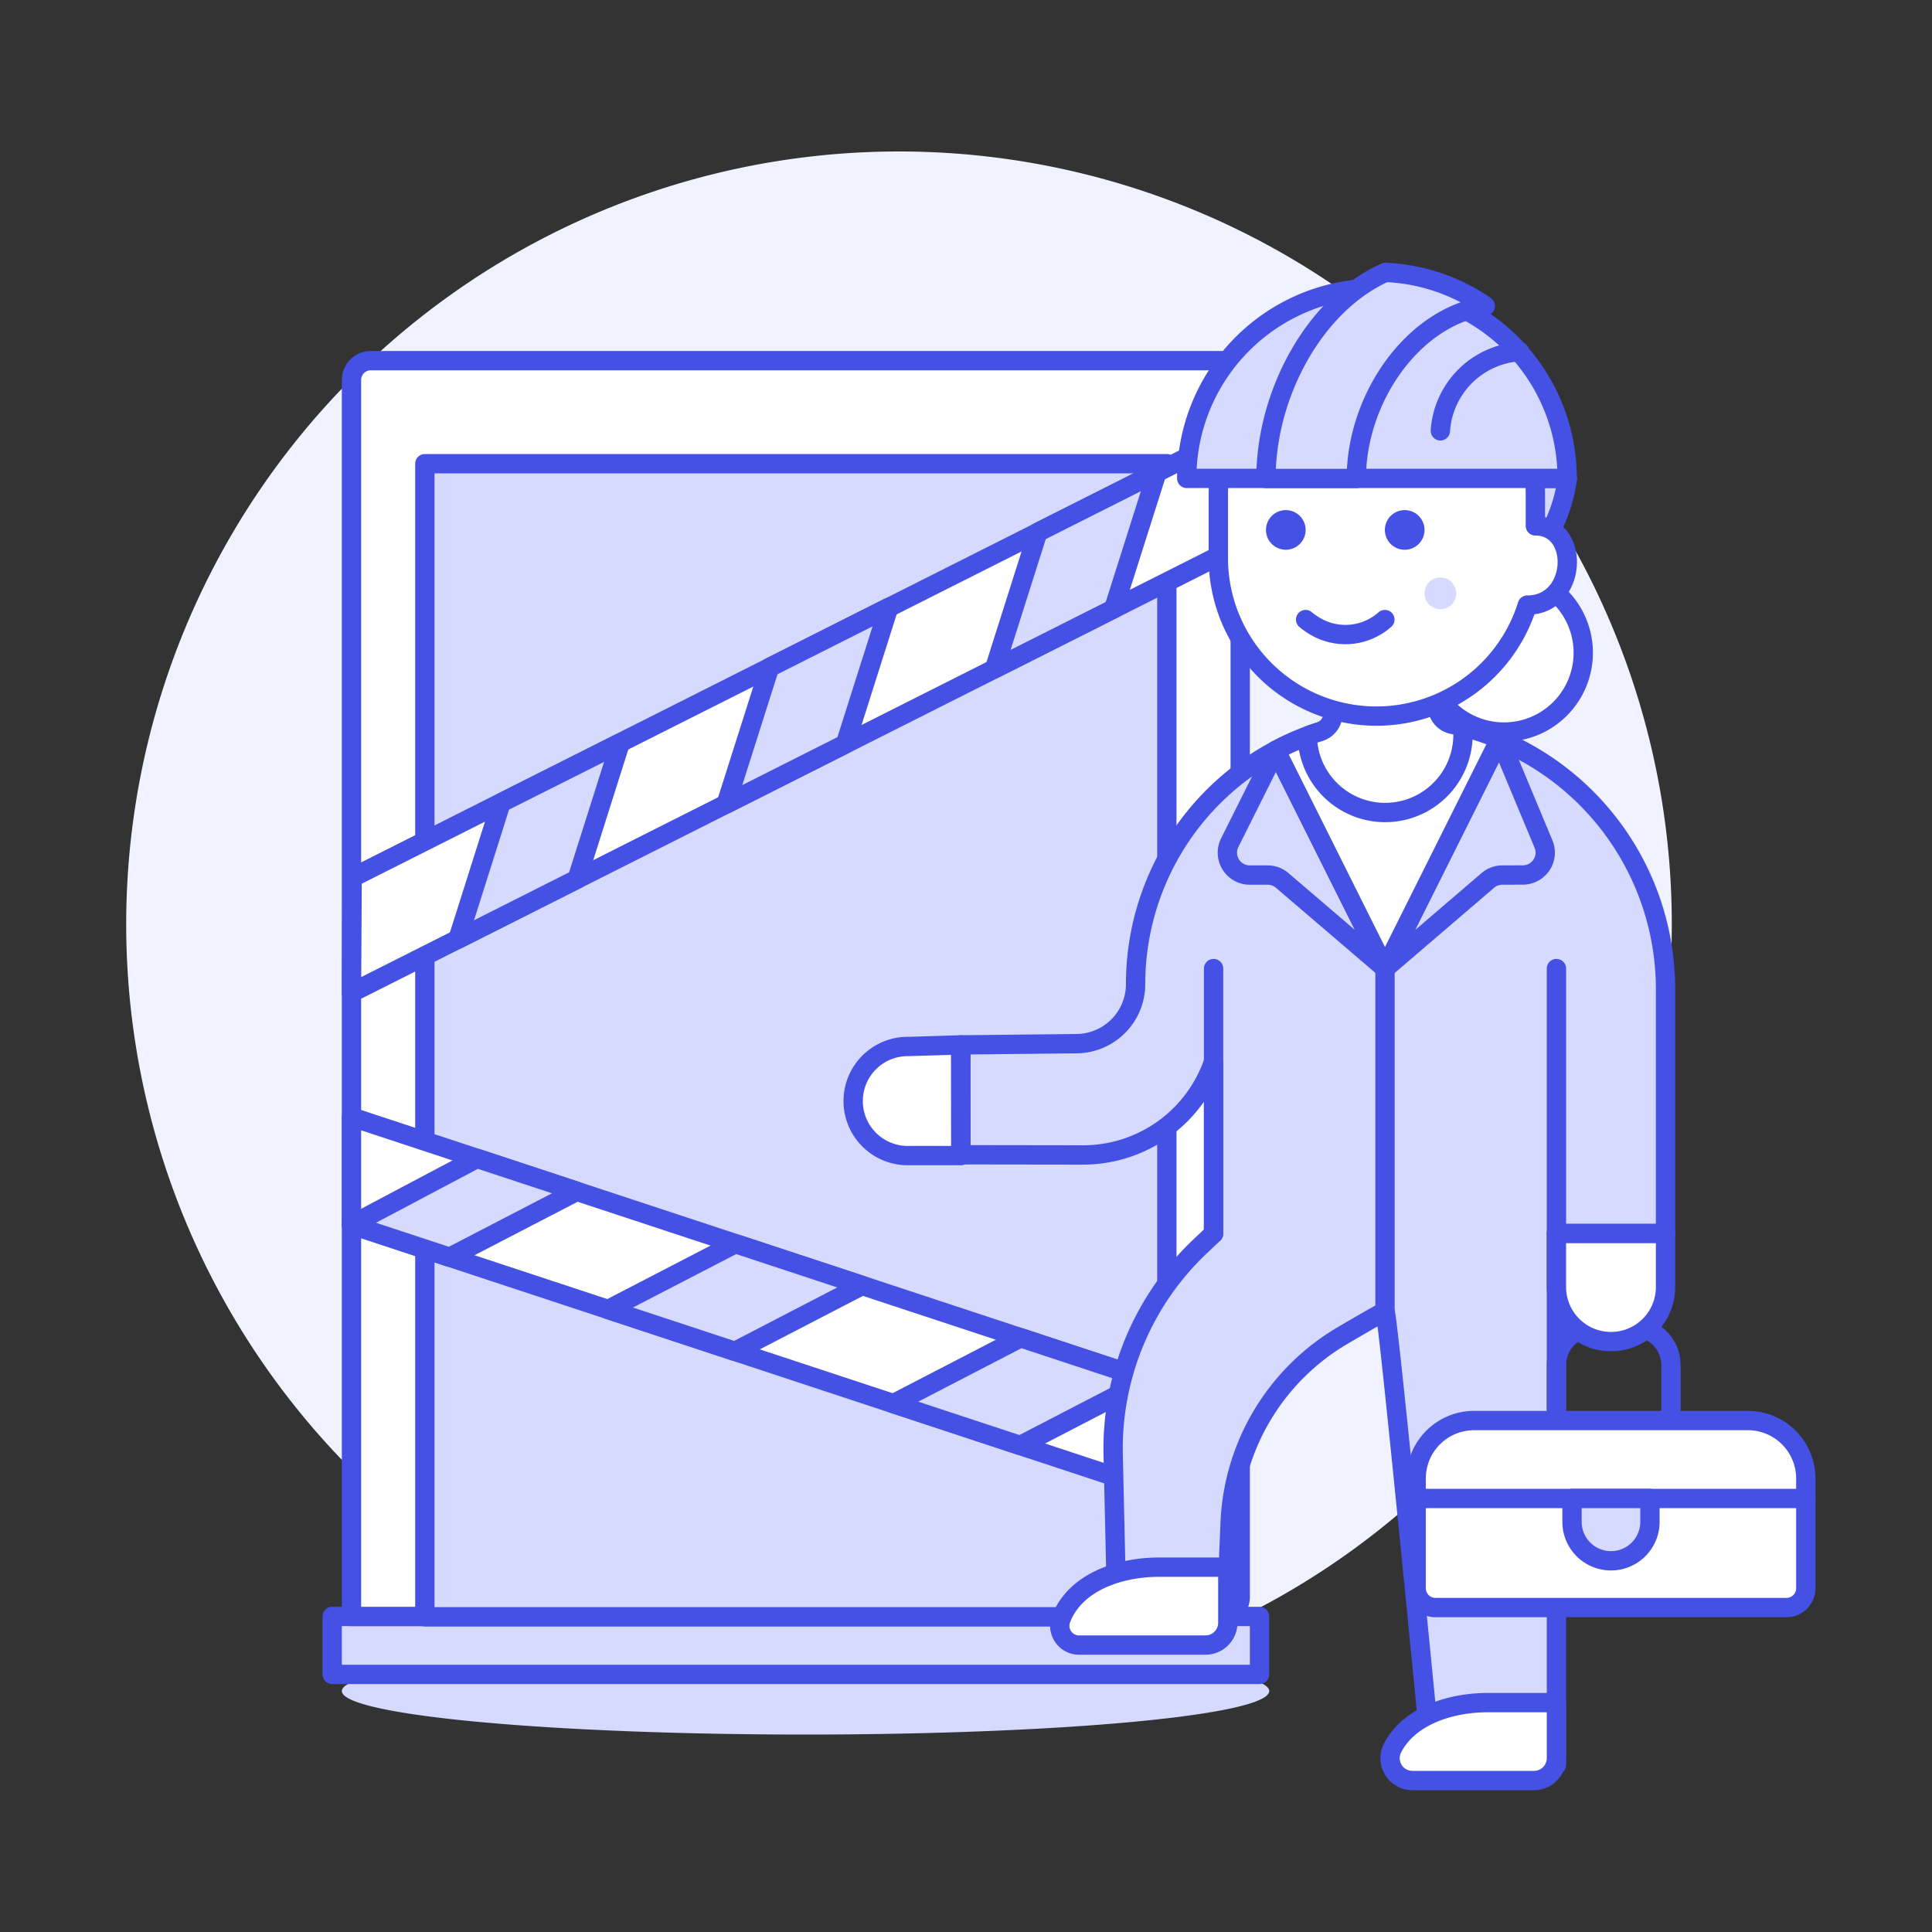 <svg xmlns="http://www.w3.org/2000/svg" xmlns:xlink="http://www.w3.org/1999/xlink" xmlns:svgjs="http://svgjs.com/svgjs" viewBox="0 0 140 140" width="140" height="140"><rect x="0" y="0" width="140" height="140" fill="#333333" stroke="none"/><g transform="matrix(1.4,0,0,1.4,0,0)"><path d="M6.532 47.840 A40.000 40.000 0 1 0 86.532 47.840 A40.000 40.000 0 1 0 6.532 47.840 Z" fill="#f0f2ff"></path><path d="M17.695 87.530 A24 2.25 0 1 0 65.695 87.530 A24 2.25 0 1 0 17.695 87.530 Z" fill="#d6daff"></path><path d="M17.193 83.667 L65.193 83.667 L65.193 86.667 L17.193 86.667 Z" fill="#d6daff" stroke="#4550e5" stroke-linecap="round" stroke-linejoin="round"></path><path d="M64.193,82.667a1,1,0,0,1-1,1h-45v-64a1,1,0,0,1,1-1h44a1,1,0,0,1,1,1Z" fill="#ffffff"></path><path d="M64.193,82.667a1,1,0,0,1-1,1h-45v-64a1,1,0,0,1,1-1h44a1,1,0,0,1,1,1Z" fill="none" stroke="#4550e5" stroke-linecap="round" stroke-linejoin="round"></path><path d="M21.99 24H60.395V83.683H21.99z" fill="#d6daff" stroke="#4550e5" stroke-linecap="round" stroke-linejoin="round"></path><path d="M64.193 28.211L18.193 51.386 18.227 45.431 64.193 22.285 64.193 28.211z" fill="#ffffff" stroke="#4550e5" stroke-linecap="round" stroke-linejoin="round"></path><path d="M29.87 45.503L23.701 48.613 25.936 41.554 32.101 38.456 29.87 45.503z" fill="#d6daff" stroke="#4550e5" stroke-linecap="round" stroke-linejoin="round"></path><path d="M43.758 38.506L37.585 41.616 39.83 34.548 46 31.439 43.758 38.506z" fill="#d6daff" stroke="#4550e5" stroke-linecap="round" stroke-linejoin="round"></path><path d="M57.645 31.51L51.474 34.618 53.716 27.552 59.887 24.443 57.645 31.51z" fill="#d6daff" stroke="#4550e5" stroke-linecap="round" stroke-linejoin="round"></path><path d="M62.652 78.067L18.193 63.397 18.193 57.814 64.314 73.032 62.652 78.067z" fill="#ffffff" stroke="#4550e5" stroke-linecap="round" stroke-linejoin="round"></path><path d="M23.274 65.074L18.193 63.397 24.689 59.957 29.857 61.662 23.274 65.074z" fill="#d6daff" stroke="#4550e5" stroke-linecap="round" stroke-linejoin="round"></path><path d="M38.041 69.946L31.476 67.78 38.061 64.37 44.623 66.535 38.041 69.946z" fill="#d6daff" stroke="#4550e5" stroke-linecap="round" stroke-linejoin="round"></path><path d="M52.807 74.818L46.245 72.653 52.828 69.242 59.39 71.407 52.807 74.818z" fill="#d6daff" stroke="#4550e5" stroke-linecap="round" stroke-linejoin="round"></path><path d="M73.115,37.239A14,14,0,0,1,86.208,51.37V63.846H80.561V91.354H74.107S71.835,67.88,71.687,67.88c-.051,0-.98.535-2.179,1.237a11.814,11.814,0,0,0-5.836,9.7l-.12,2.862H57.764L57.618,75.3a14.412,14.412,0,0,1,4.512-10.8l.684-.646V54.952h0a7.136,7.136,0,0,1-6.762,4.828l-6.322-.009V54.084l6-.064a3.081,3.081,0,0,0,3.048-3.081h0A13.715,13.715,0,0,1,73.115,37.239Z" fill="#d6daff"></path><path d="M47.037,59.813a2.824,2.824,0,1,1,0-5.647l2.693-.082.009,5.729Z" fill="#ffffff" stroke="#4550e5" stroke-linecap="round" stroke-linejoin="round"></path><path d="M73.115,37.239A14,14,0,0,1,86.208,51.37V63.846H80.561V91.354H74.107S71.835,67.88,71.687,67.88c-.051,0-.98.535-2.179,1.237a11.814,11.814,0,0,0-5.836,9.7l-.12,2.862H57.764L57.618,75.3a14.412,14.412,0,0,1,4.512-10.8l.684-.646V54.952h0a7.136,7.136,0,0,1-6.762,4.828l-6.322-.009V54.084l6-.064a3.081,3.081,0,0,0,3.048-3.081h0A13.715,13.715,0,0,1,73.115,37.239Z" fill="none" stroke="#4550e5" stroke-linecap="round" stroke-linejoin="round"></path><path d="M71.687 67.88L71.687 50.133" fill="none" stroke="#4550e5" stroke-linecap="round" stroke-linejoin="round"></path><path d="M77.762,45.293a1.156,1.156,0,0,0-.753.278l-5.322,4.562,5.938-11.877,2.267,5.433a1.158,1.158,0,0,1-1.069,1.6Z" fill="#d6daff" stroke="#4550e5" stroke-linecap="round" stroke-linejoin="round"></path><path d="M65.613,45.293a1.156,1.156,0,0,1,.752.277l5.321,4.553L66.04,38.839l-2.389,4.778a1.159,1.159,0,0,0,1.036,1.676Z" fill="#d6daff" stroke="#4550e5" stroke-linecap="round" stroke-linejoin="round"></path><path d="M55.86,85.149a1,1,0,0,1-.952-1.327C55.63,81.9,57.927,81.115,60,81.115h3.552v2.876a1.158,1.158,0,0,1-1.158,1.158Z" fill="#ffffff" stroke="#4550e5" stroke-linecap="round" stroke-linejoin="round"></path><path d="M73.107,92.16a1.157,1.157,0,0,1-1.027-1.691c.861-1.655,2.992-2.342,4.928-2.342h3.553V91A1.158,1.158,0,0,1,79.4,92.16Z" fill="#ffffff" stroke="#4550e5" stroke-linecap="round" stroke-linejoin="round"></path><path d="M62.814 63.846L62.814 50.133" fill="none" stroke="#4550e5" stroke-linecap="round" stroke-linejoin="round"></path><path d="M80.561 63.846L80.561 50.133" fill="none" stroke="#4550e5" stroke-linecap="round" stroke-linejoin="round"></path><path d="M86.49,73.446V70.663a1.977,1.977,0,0,0-1.977-1.977H82.537a1.977,1.977,0,0,0-1.976,1.977v2.783" fill="none" stroke="#4550e5" stroke-linecap="round" stroke-linejoin="round"></path><path d="M74.3,83.207H92.468a1,1,0,0,0,1-1v-5.68a3,3,0,0,0-3-3H76.3a3,3,0,0,0-3,3v5.68A1,1,0,0,0,74.3,83.207Z" fill="#ffffff"></path><path d="M73.3,77.56V76.527a3,3,0,0,1,3-3H90.468a3,3,0,0,1,3,3V77.56Z" fill="#ffffff"></path><path d="M74.3,83.207H92.468a1,1,0,0,0,1-1v-5.68a3,3,0,0,0-3-3H76.3a3,3,0,0,0-3,3v5.68A1,1,0,0,0,74.3,83.207Z" fill="none" stroke="#4550e5" stroke-linecap="round" stroke-linejoin="round"></path><path d="M93.468 77.56L73.301 77.56" fill="none" stroke="#4550e5" stroke-linecap="round" stroke-linejoin="round"></path><path d="M81.367,78.77a2.017,2.017,0,0,0,4.034,0V77.56H81.367Z" fill="#d6daff" stroke="#4550e5" stroke-linecap="round" stroke-linejoin="round"></path><path d="M80.561,66.67a2.824,2.824,0,0,0,5.647,0V63.846H80.561Z" fill="#ffffff" stroke="#4550e5" stroke-linecap="round" stroke-linejoin="round"></path><path d="M66.039,38.837l5.648,11.3,5.938-11.877a13.156,13.156,0,0,0-4.874-1.028A13.655,13.655,0,0,0,66.039,38.837Z" fill="#ffffff" stroke="#4550e5" stroke-linecap="round" stroke-linejoin="round"></path><path d="M74.393,36.526v-3.7h-5.4v4.1a.986.986,0,0,1-.676.946c-.22.069-.437.143-.652.224a4.03,4.03,0,1,0,8.038-.485c-.171-.043-.344-.081-.517-.115A.99.99,0,0,1,74.393,36.526Z" fill="#ffffff" stroke="#4550e5" stroke-linecap="round" stroke-linejoin="round"></path><path d="M81.128,24.762a8.344,8.344,0,0,1-1.186,3.282,7.453,7.453,0,0,1-3.117-3.282Z" fill="#d6daff" stroke="#4550e5" stroke-linejoin="round"></path><path d="M73.743 33.788 A4.103 4.103 0 1 0 81.949 33.788 A4.103 4.103 0 1 0 73.743 33.788 Z" fill="#ffffff" stroke="#4550e5" stroke-linecap="round" stroke-linejoin="round"></path><path d="M71.271,17.378a8.2,8.2,0,0,1,8.2,8.2v1.641c2.343,0,2.182,4.1-.411,4.1h-.006a8.182,8.182,0,0,1-15.993-2.46V25.583A8.2,8.2,0,0,1,71.271,17.378Z" fill="#ffffff" stroke="#4550e5" stroke-linecap="round" stroke-linejoin="round"></path><path d="M71.681 27.429 A1.026 1.026 0 1 0 73.733 27.429 A1.026 1.026 0 1 0 71.681 27.429 Z" fill="#4550e5"></path><path d="M65.527 27.429 A1.026 1.026 0 1 0 67.579 27.429 A1.026 1.026 0 1 0 65.527 27.429 Z" fill="#4550e5"></path><path d="M73.732 30.711 A0.821 0.821 0 1 0 75.374 30.711 A0.821 0.821 0 1 0 73.732 30.711 Z" fill="#d6daff"></path><path d="M71.681,32.069a3.079,3.079,0,0,1-3.621.34,3.612,3.612,0,0,1-.482-.34" fill="none" stroke="#4550e5" stroke-linecap="round" stroke-linejoin="round"></path><path d="M61.425,24.762a9.846,9.846,0,0,1,19.692,0Z" fill="#d6daff" stroke="#4550e5" stroke-linecap="round" stroke-linejoin="round"></path><path d="M71.707,14.1a9.788,9.788,0,0,1,5.173,1.737c-3.77.576-6.676,4.8-6.676,8.929H65.527C65.527,20.348,68.075,15.717,71.707,14.1Z" fill="#d6daff" stroke="#4550e5" stroke-linecap="round" stroke-linejoin="round"></path><path d="M74.553,22.3a4.4,4.4,0,0,1,4.1-4.1" fill="none" stroke="#4550e5" stroke-linecap="round" stroke-linejoin="round"></path></g></svg>